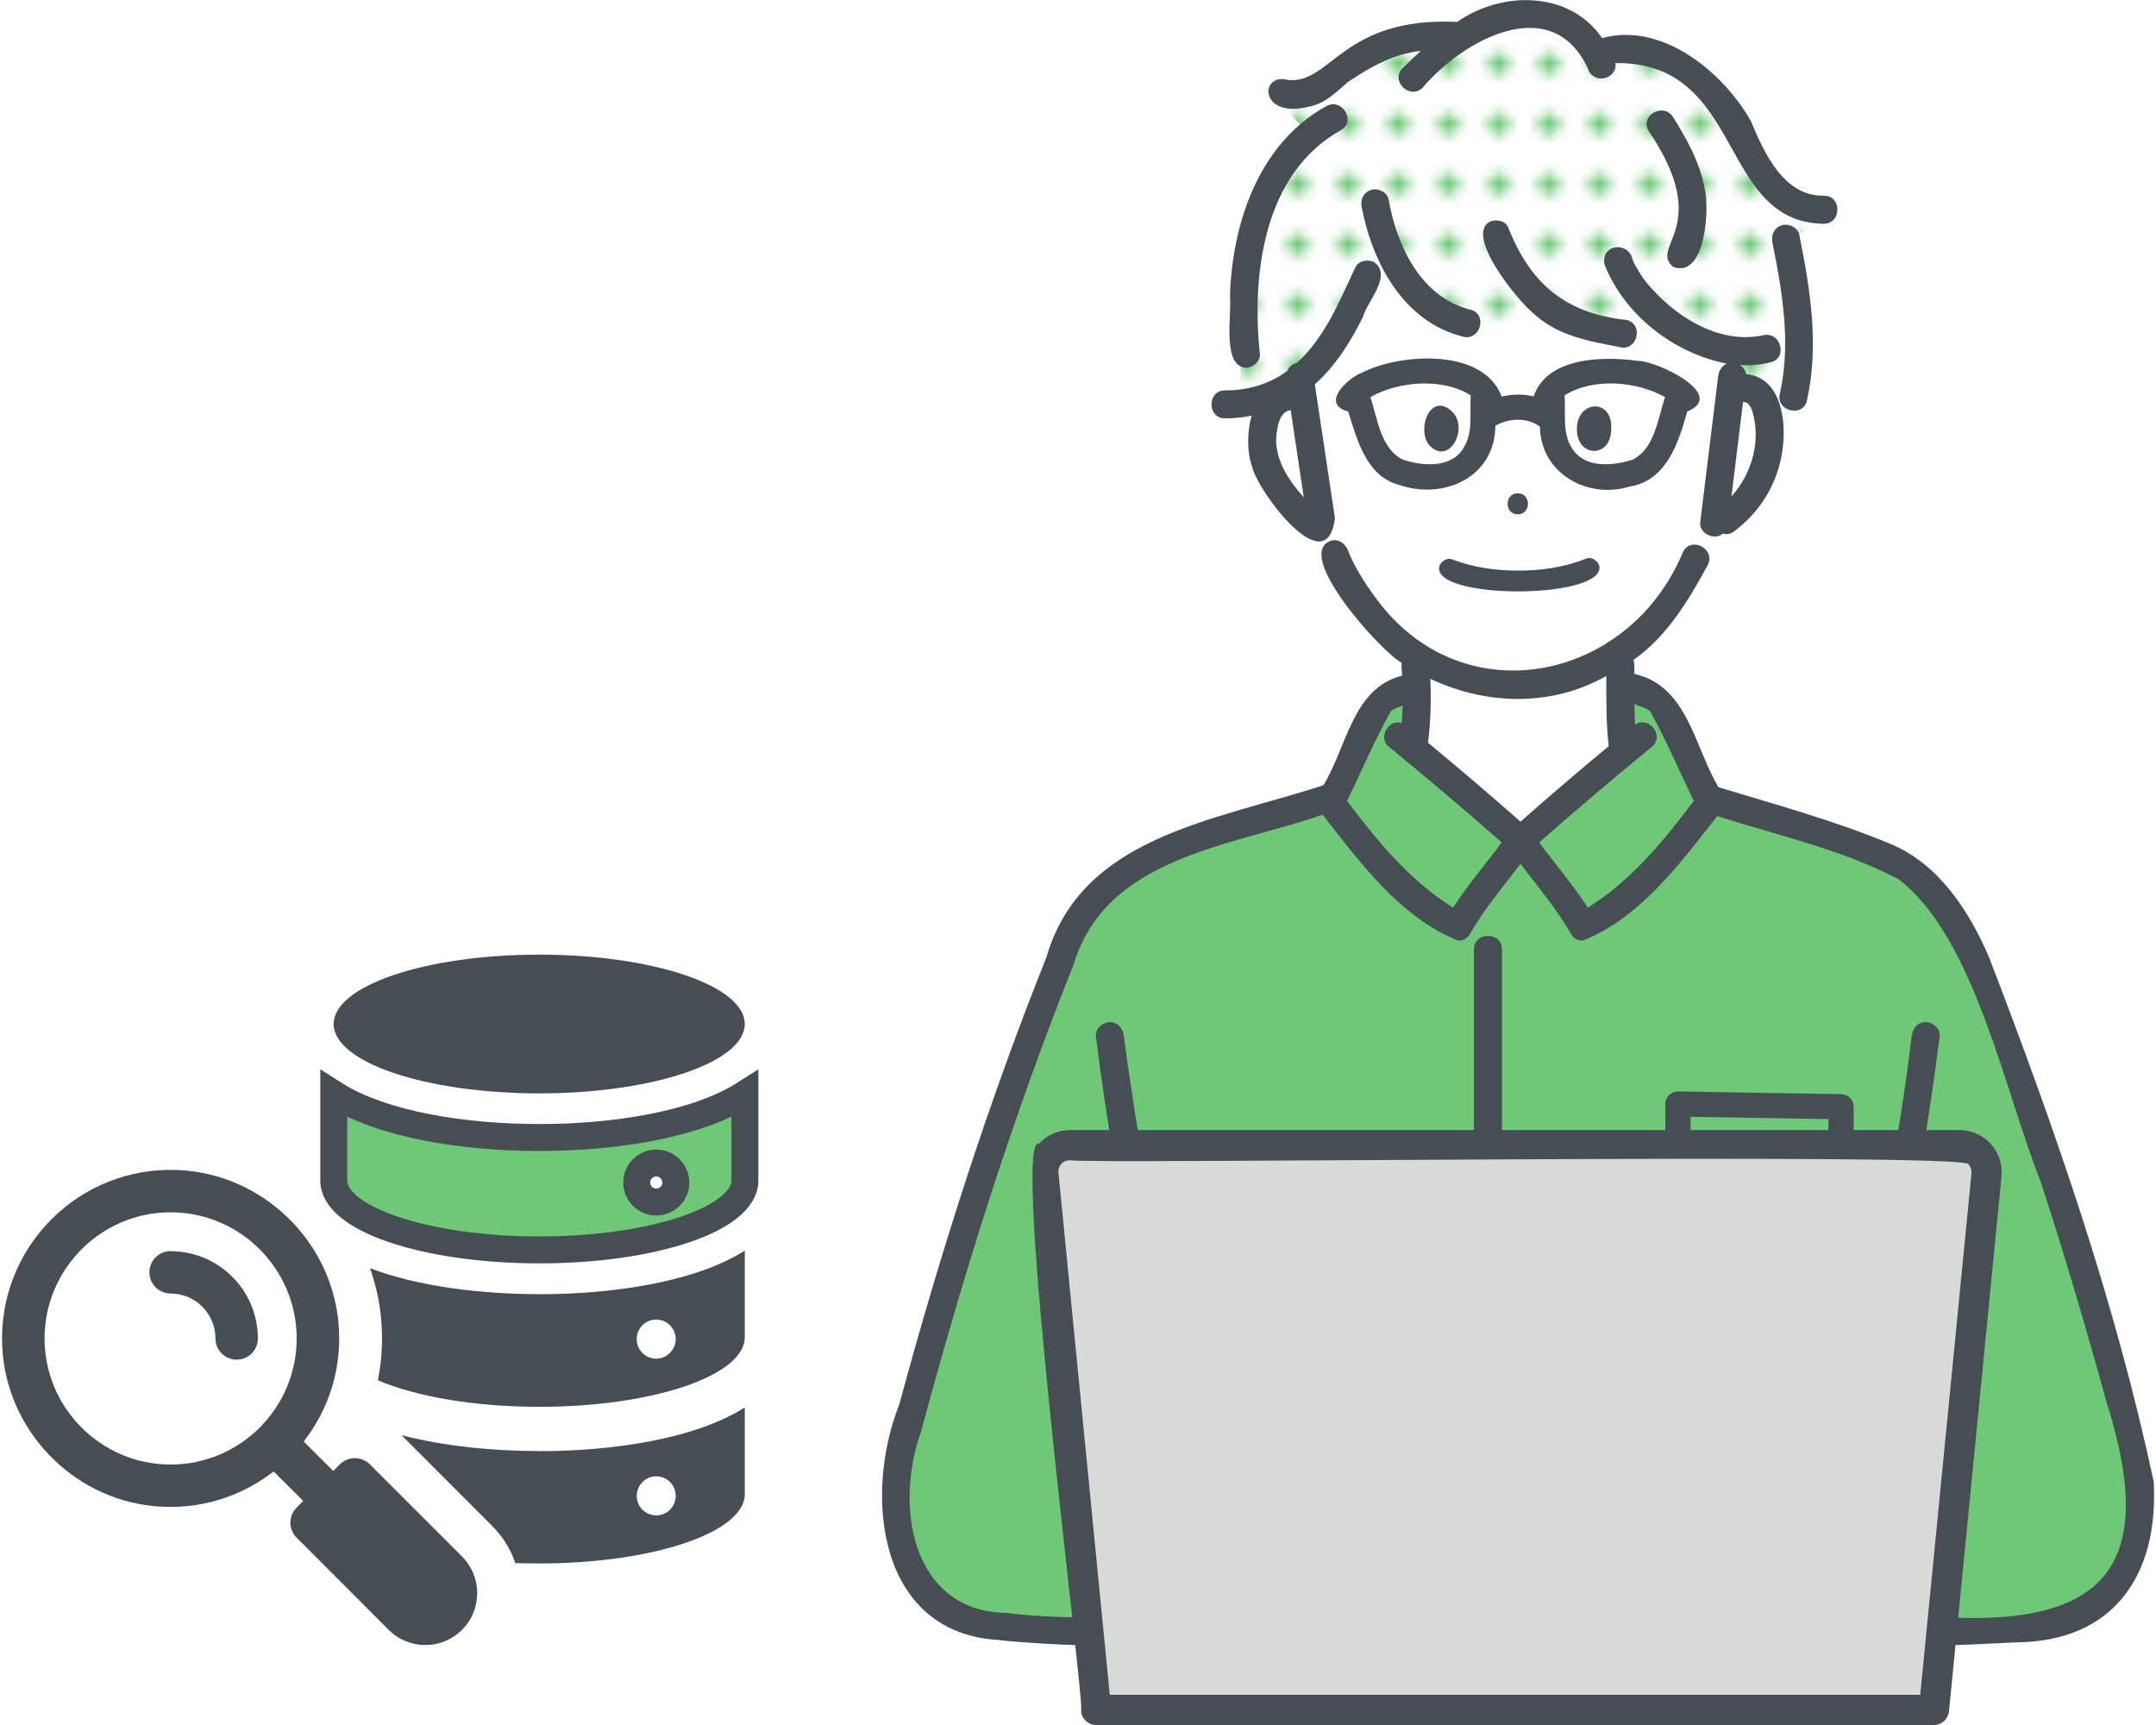 <?xml version="1.0" encoding="UTF-8"?><svg id="_レイヤー_2" xmlns="http://www.w3.org/2000/svg" xmlns:xlink="http://www.w3.org/1999/xlink" viewBox="0 0 214.08 171.59" width="215" height="172"><defs><style>.cls-1{fill:#fff;}.cls-2,.cls-3{fill:#6ec878;}.cls-3{stroke:#464e53;stroke-miterlimit:10;stroke-width:2.68px;}.cls-4{fill:#d8dbd9;}.cls-5{fill:none;}.cls-6{fill:#464e53;}.cls-7{fill:url(#_新規パターン_3);}</style><pattern id="_新規パターン_3" x="0" y="0" width="4.98" height="5.18" patternTransform="translate(-883.58 603.75)" patternUnits="userSpaceOnUse" viewBox="0 0 4.98 5.18"><rect class="cls-5" x="0" width="4.98" height="5.18"/><rect class="cls-1" x="0" y="0" width="4.98" height="5.18"/><circle class="cls-2" cx="2.49" cy="2.59" r="1.06"/></pattern></defs><g id="_レイヤー_1-2"><g id="group"><path class="cls-1" d="m129.27,39.7c-6.86.97-3.66,9.38,2,13.31,0,0,3.45,10.39,9.39,13.49l.56,8.42,9.84,8.67,9.3-7.99.09-9.26s8.4-7.79,9.88-13.24c0,0,5.53-3.12,5.52-9.15s-3.73-5.37-3.73-5.37l.93-11.27s-20.48-20.98-43.95-.24l.17,12.64Z"/><path class="cls-2" d="m140.71,67.73l-4.11,1.71-4.26,10.08-18.55,5.9s-4.97.63-9.06,11.51c-4.09,10.87-15.45,48.09-15.45,48.09,0,0-2.37,12.53,6.05,15.86,8.42,3.33,97.12,1.42,97.12,1.42,0,0,21.84,3.46,20.23-14.05-1.6-17.51-18.23-57.12-18.23-57.12,0,0-4.81-6.17-11.5-7.56-6.7-1.39-13.02-4.12-13.02-4.12l-4.91-10-3.91-1.81.41,6.86-10.47,9.1-10.32-9.1-.03-6.77Z"/><path class="cls-7" d="m159.12,5.3s-5.51-7.49-13.93-1.74c0,0-4.65-2.78-14.39,4.18,0,0-1.2,1.84-3.4,1.43,0,0,.51,3.69,3.4,3.65,0,0-7.13,4.84-7.54,14.06-.4,9.22.86,12.23-1.57,13.03,0,0,7.32,3.96,15.94-14.56,0,0,4.28,10.21,16.58,5.5,0,0,10.24,4.41,13.24,2.32l4.91,1.39v3.75l4.11,4.8s3.07-3.07,2.74-8.69-1.09-11.13-1.09-11.13c0,0,.97.3,3.14-1.7-8.19-.07-9.61-19.84-22.13-16.3Z"/><path class="cls-6" d="m144.25,40.94c-2.09-1.99-3.51,1.6-2.35,3.24,2.03,2.34,4.09-1.6,2.35-3.24Z"/><path class="cls-6" d="m160.08,42.74c.24-3.18-3.47-2.99-3.41.01.05,2.8,3.38,2.81,3.41-.01Z"/><path class="cls-6" d="m150.79,49.07c-1.35,0-1.35,2.09,0,2.09s1.35-2.09,0-2.09Z"/><path class="cls-6" d="m142.98,56.37c-.66,3.32,16.56,3.26,15.92-.08-.14-.5-.76-.94-1.29-.73-2.16.87-4.49,1.21-6.82,1.2-2.22,0-4.45-.32-6.53-1.12-.53-.2-1.15.22-1.29.73Z"/><path class="cls-6" d="m170.72,37.46c-.59,4.84-1.19,9.68-1.78,14.52-.11,1.1,1.46,1.82,2.24,1.1.35.09.72.07,1.02-.15,2.71-1.95,4.49-4.9,4.93-8.21.41-2.8-.12-7.17-3.62-7.51-.05-.37-.3-.69-.62-.9,1.02.06,2.05-.02,3.06-.27,1.74-.43,1-3.12-.74-2.69-4.48.94-8.87-1.91-11.66-5.29-.28-.35-1.03-1.48-1.31-2.16-.41-1.98-3.22-1.63-2.82.42,1.99,5.01,6.9,8.84,12.17,9.85-.5.21-.8.72-.87,1.29Zm2.48,2.53c.3,0,.4.05.61.29-.09-.11.13.21.14.22,0,0,.12.26.13.26.97,3,.03,6.34-2.03,8.62.38-3.13.77-6.26,1.15-9.39Z"/><path class="cls-6" d="m129.91,10.63c1.66-.27,2.76-1.42,3.98-2.47,2.19-1.48,4.57-2.83,7.25-3.09-.61.55-1.2,1.12-1.79,1.69-1.29,1.25.68,3.22,1.97,1.97,3.99-4.74,12.85-9.65,16.45-1.91.47,1.61,2.95,1.12,2.73-.55,12.91-.14,10.16,15.85,20.74,15.99,1.79-.02,1.81-2.81,0-2.79-4.02.05-5.92-4.25-7.27-7.45-2.78-4.9-8.87-9.87-14.79-8.23-3.25-4.75-10.01-4.71-14.41-1.61-11.39-.54-12.54,6.17-16.79,5.78-2.86-.82-2.99,3.83,1.92,2.68Zm10.99-5.54c.13-.02.05,0,0,0h0Z"/><path class="cls-6" d="m123.74,36.58c.69,0,1.48-.64,1.39-1.39-.84-8.01.41-17.96,8.04-22.23,1.58-.85.17-3.26-1.41-2.41-6.72,3.68-9.41,11.69-9.6,18.96.19,1.73-.82,6.92,1.57,7.07Z"/><path class="cls-6" d="m121.68,41.61c.9,0,1.78-.09,2.63-.26-.44,1.6-.49,3.57.07,5.14.63,2.52,7.43,11.58,8.22,5.04-.67-4.43-1.33-8.86-2-13.3,2.06-1.83,3.56-4.24,4.78-6.68.44-1.6,2.93-4.08,1.16-5.45-.6-.35-1.59-.19-1.91.5-1.58,3.36-3.02,6.97-5.84,9.52-.47.08-.79.41-.94.78-1.77,1.31-3.97,1.96-6.18,1.93-1.79,0-1.8,2.8,0,2.79Zm5.17,1.21c.11-.83.39-1.87,1.35-2.03.43,2.9.87,5.79,1.3,8.69-1.63-1.84-3.13-4.1-2.66-6.67Z"/><path class="cls-6" d="m161.91,48.4c3.66-.56,4.87-4.35,5.74-7.47,4.05-1.65-3-5.03-4.88-5.03-3.49-.49-9.07-.39-10.4,3.53-1.04-.25-2.14-.23-3.18.02-1.79-4.83-9.98-4.34-13.86-2.4-1.52.57-4.21,3.16-1.41,3.88.9,2.87,1.81,6.46,5.11,7.32,4.45,1.5,9.5-.8,9.53-5.9,1.36-.77,3.17-.86,4.44.1.05,4.62,4.72,7.24,8.91,5.95Zm-16.57-3.74c-1.29,1.95-4.03,1.69-5.99,1.06-2.2-1.09-2.52-4.09-3.22-6.22,2.83-1.6,7.19-1.94,9.98-.17-.12,1.78.29,3.74-.78,5.33Zm10.89,0c-1.06-1.58-.65-3.55-.78-5.33,2.8-1.78,7.15-1.43,9.99.17-.71,2.12-1.02,5.13-3.22,6.22-1.96.63-4.7.89-5.99-1.06Z"/><path class="cls-6" d="m179.55,39.86c1.24-5.48.34-11.07-.75-16.49-.15-.74-1.03-1.16-1.71-.97-.77.21-1.12.97-.97,1.71.99,4.91,1.87,10.04.75,15.01-.47,1.73,2.23,2.49,2.69.74Z"/><path class="cls-6" d="m146.08,30.81c-4.92-1.23-7.33-6.35-8.14-10.96-.14-.74-1.03-1.16-1.71-.97-.77.21-1.12.97-.97,1.71,1.07,5.57,4.16,11.42,10.08,12.9,1.74.44,2.48-2.25.74-2.69Z"/><path class="cls-6" d="m152.42,31.23c2.35,2.18,5.47,2.71,8.49,3.29,1.73.49,2.47-2.2.74-2.69-6.07-.63-9.6-3.57-11.82-9.23-.29-.69-1.32-.84-1.91-.5-2.32,1.49,2.98,7.96,4.49,9.12Z"/><path class="cls-6" d="m166.28,26.56c3.2,1.13,3.62-5.88,3.09-7.86-.47-2.55-1.77-4.89-3.14-7.06-.95-1.51-3.37-.12-2.41,1.41,6.52,9.59-.09,11.47,2.46,13.52Z"/><path class="cls-6" d="m184.21,124.48v-14.39c0-.68-.55-1.24-1.23-1.25l-16.23-.27c-.68-.02-1.29.57-1.28,1.25,0,0,0,14.67,0,14.67,0,.48.27.92.7,1.13.7.13,8.64,4.78,9.22,3.98,0,0,8.11-3.98,8.11-3.98.43-.21.7-.65.7-1.13Zm-2.51-.78l-6.86,3.36-6.86-3.36v-12.61l13.72.23v12.38Z"/><path class="cls-6" d="m214.04,147.33c-3.79-17.78-9.83-35.13-16.36-52.09-1.96-4.59-4.98-9.25-9.73-11.26-5.58-2.33-11.41-3.92-17.19-5.67-2.42-4.05-3.07-10.1-8.37-11.27-.02-.46.06-.95-.1-1.39,3.33-2.33,5.46-5.88,7.37-9.39.89-1.56-1.52-2.97-2.41-1.41-5.36,13.03-22.09,16.42-30.64,4.56-1.06-1.42-2.14-3.15-2.71-4.65-.27-.7-.94-1.19-1.71-.97-3.8,1.34,5.1,11.13,7.05,12.14-.02.17-.02.35,0,.54-.09-.73.06.61.05.74-4.94,1.22-5.5,7.11-7.84,10.9-10.94,3.57-24.07,5.07-27.56,17.13-5.8,14.5-10.55,29.39-14.63,44.46-3.6,9.11-2.1,22.8,9.96,23.44,2.31.33,22.49,1.7,21.64-1.28,0-.71-.64-1.46-1.39-1.39-3.18.27-6.39.39-9.58.42-3.31.03-6.64-.04-9.93-.44-9.54-.15-11.19-10.72-8.53-18.06,4.22-15.73,9.11-31.29,15.16-46.41,3.23-10.79,15.68-11.77,24.79-14.94,3.73,4.77,7.71,10.21,13.46,12.52.45.03.9-.16,1.2-.67,1.42-2.49,3.29-4.68,5.02-6.96,1.73,2.28,3.6,4.47,5.02,6.96.29.51.74.7,1.19.67,5.71-2.27,9.66-7.66,13.36-12.38,6.03,1.92,12.41,3.32,18.03,6.27,7.57,5.78,10.54,21.05,14.13,30.03,2.38,7.27,4.54,14.62,6.57,21.99,4.86,15.27.82,22.24-15.72,21.41-3.79.02-7.56-.21-11.34-.41-.82-.17-1.59.59-1.58,1.38-.96,2.84,17.36,1.61,19.55,1.52,9.83-.03,14.32-6.74,13.78-16.05Zm-69.68-57.04c-4.27-2.66-7.55-6.62-10.55-10.62,1.44-2.96,2.73-6.02,4.33-8.89.3-.32.8-.42,1.19-.6-.01.58-.04,1.16-.08,1.75-1.27-.47-2.38,1.4-1.34,2.3,3.8,3.13,7.58,6.3,11.28,9.57-1.6,2.17-3.37,4.23-4.84,6.49Zm-2.5-16.41c.27-2.11.32-4.24.23-6.36,5.57,2.64,12.08,2.8,17.51-.28,0,2.33-.03,4.66.24,6.98-2.96,2.46-5.89,4.96-8.78,7.51-3.03-2.67-6.09-5.28-9.2-7.85Zm15.9,16.41c-1.46-2.26-3.23-4.32-4.84-6.49,3.7-3.26,7.46-6.45,11.28-9.57,1.2-1.1-.43-3.09-1.75-2.13-.03-.69-.05-1.38-.06-2.08.52.26,1.15.34,1.58.76,1.59,2.85,2.91,5.94,4.33,8.89-3,4-6.27,7.96-10.54,10.62Zm44.07,70.13c-.07,0-.23.03,0,0h0Z"/><path class="cls-6" d="m146.43,94.44v31.53c0,1.79,2.79,1.8,2.79,0v-31.53c0-1.79-2.79-1.8-2.79,0Z"/><path class="cls-6" d="m182.82,152.99c.03,1.79,2.82,1.8,2.79,0,.87-16.8,5.14-33.24,7.15-49.93.1-.75-.71-1.39-1.39-1.39-.83,0-1.3.64-1.39,1.39-1.99,16.68-6.27,33.13-7.15,49.93Z"/><path class="cls-6" d="m116.51,133.6c-1.59-10.19-3.57-20.31-4.91-30.54-.1-.75-.57-1.39-1.39-1.39-.68,0-1.49.64-1.39,1.39,2.01,16.68,6.28,33.13,7.15,49.93-.03,1.79,2.76,1.79,2.79,0-.05-6.52-1.4-12.94-2.24-19.39Z"/><path class="cls-4" d="m192.18,170.09s-83.35.01-83.34,0c0,0-5.23-53.22-5.23-53.22-.16-1.62,1.04-2.95,2.68-2.95h88.39c1.68,0,2.9,1.35,2.74,3.01,0,0-5.21,53.17-5.23,53.17Z"/><path class="cls-6" d="m192.18,171.59h-83.33c-.78,0-1.43-.6-1.5-1.36.41-.87-7.04-57.61-4.19-56.46.8-.88,1.91-1.36,3.13-1.36h88.39c1.24,0,2.36.49,3.17,1.38.8.89,1.18,2.05,1.06,3.28l-5.22,53.16c-.08.77-.73,1.36-1.5,1.36Zm-81.98-3h80.63l5.09-51.81c.04-.38-.07-.72-.3-.98-.84-1.17-88.26.02-89.34-.39-.73-.01-1.27.57-1.18,1.3l5.1,51.88Z"/></g><ellipse class="cls-6" cx="53.44" cy="101.86" rx="20.45" ry="6.9"/><path class="cls-3" d="m53.45,113.15c-7.39,0-15.58-1.23-20.45-4.34v8.63c0,3.81,9.15,6.89,20.45,6.89s20.45-3.08,20.45-6.89v-8.63c-4.87,3.11-13.09,4.34-20.45,4.34Zm11.63,6.42c-1.07,0-1.94-.87-1.94-1.94s.87-1.94,1.94-1.94,1.95.87,1.95,1.94-.87,1.94-1.95,1.94Z"/><path class="cls-6" d="m53.44,128.73c-5.77,0-12.04-.75-16.83-2.58.53,1.53.91,3.13,1.08,4.79.22,2.15.12,4.28-.3,6.36,3.74,1.6,9.54,2.64,16.05,2.64,11.31,0,20.45-3.11,20.45-6.92v-8.62c-4.86,3.11-13.08,4.34-20.45,4.34Zm11.64,6.42c-1.08,0-1.94-.87-1.94-1.95s.87-1.94,1.94-1.94,1.94.88,1.94,1.94-.88,1.95-1.94,1.95Z"/><path class="cls-6" d="m53.44,144.34c-4.58,0-9.48-.48-13.7-1.58l9.04,9.05c1.07,1.07,1.83,2.33,2.28,3.67.78.03,1.58.04,2.38.04,11.31,0,20.45-3.08,20.45-6.89v-8.63c-4.86,3.11-13.08,4.35-20.45,4.35Zm11.64,6.4c-1.08,0-1.94-.88-1.94-1.94s.87-1.95,1.94-1.95,1.94.87,1.94,1.95-.88,1.94-1.94,1.94Z"/><path class="cls-6" d="m45.76,154.83l-9.17-9.17c-.83-.82-2.16-.82-2.98,0l-.66.66-2.94-2.93c2.54-3.26,3.91-7.46,3.44-12-.84-8.16-7.66-14.61-15.86-15C7.68,115.91-.47,124.09.02,133.99c.41,8.19,6.86,14.99,15.01,15.82,4.53.46,8.73-.91,11.99-3.44l2.94,2.93-.66.67c-.82.82-.82,2.16,0,2.98l9.16,9.17c2.01,2.02,5.28,2.02,7.3,0s2.01-5.28,0-7.29Zm-28.99-9.15c-6.91,0-12.54-5.63-12.54-12.54s5.63-12.55,12.54-12.55,12.54,5.63,12.54,12.55-5.62,12.54-12.54,12.54Z"/><path class="cls-6" d="m16.77,124.45c-1.16,0-2.11.94-2.11,2.11s.94,2.11,2.11,2.11c2.46,0,4.46,2,4.46,4.47,0,1.16.94,2.11,2.11,2.11s2.11-.94,2.11-2.11c0-4.79-3.89-8.68-8.68-8.68Z"/></g></svg>